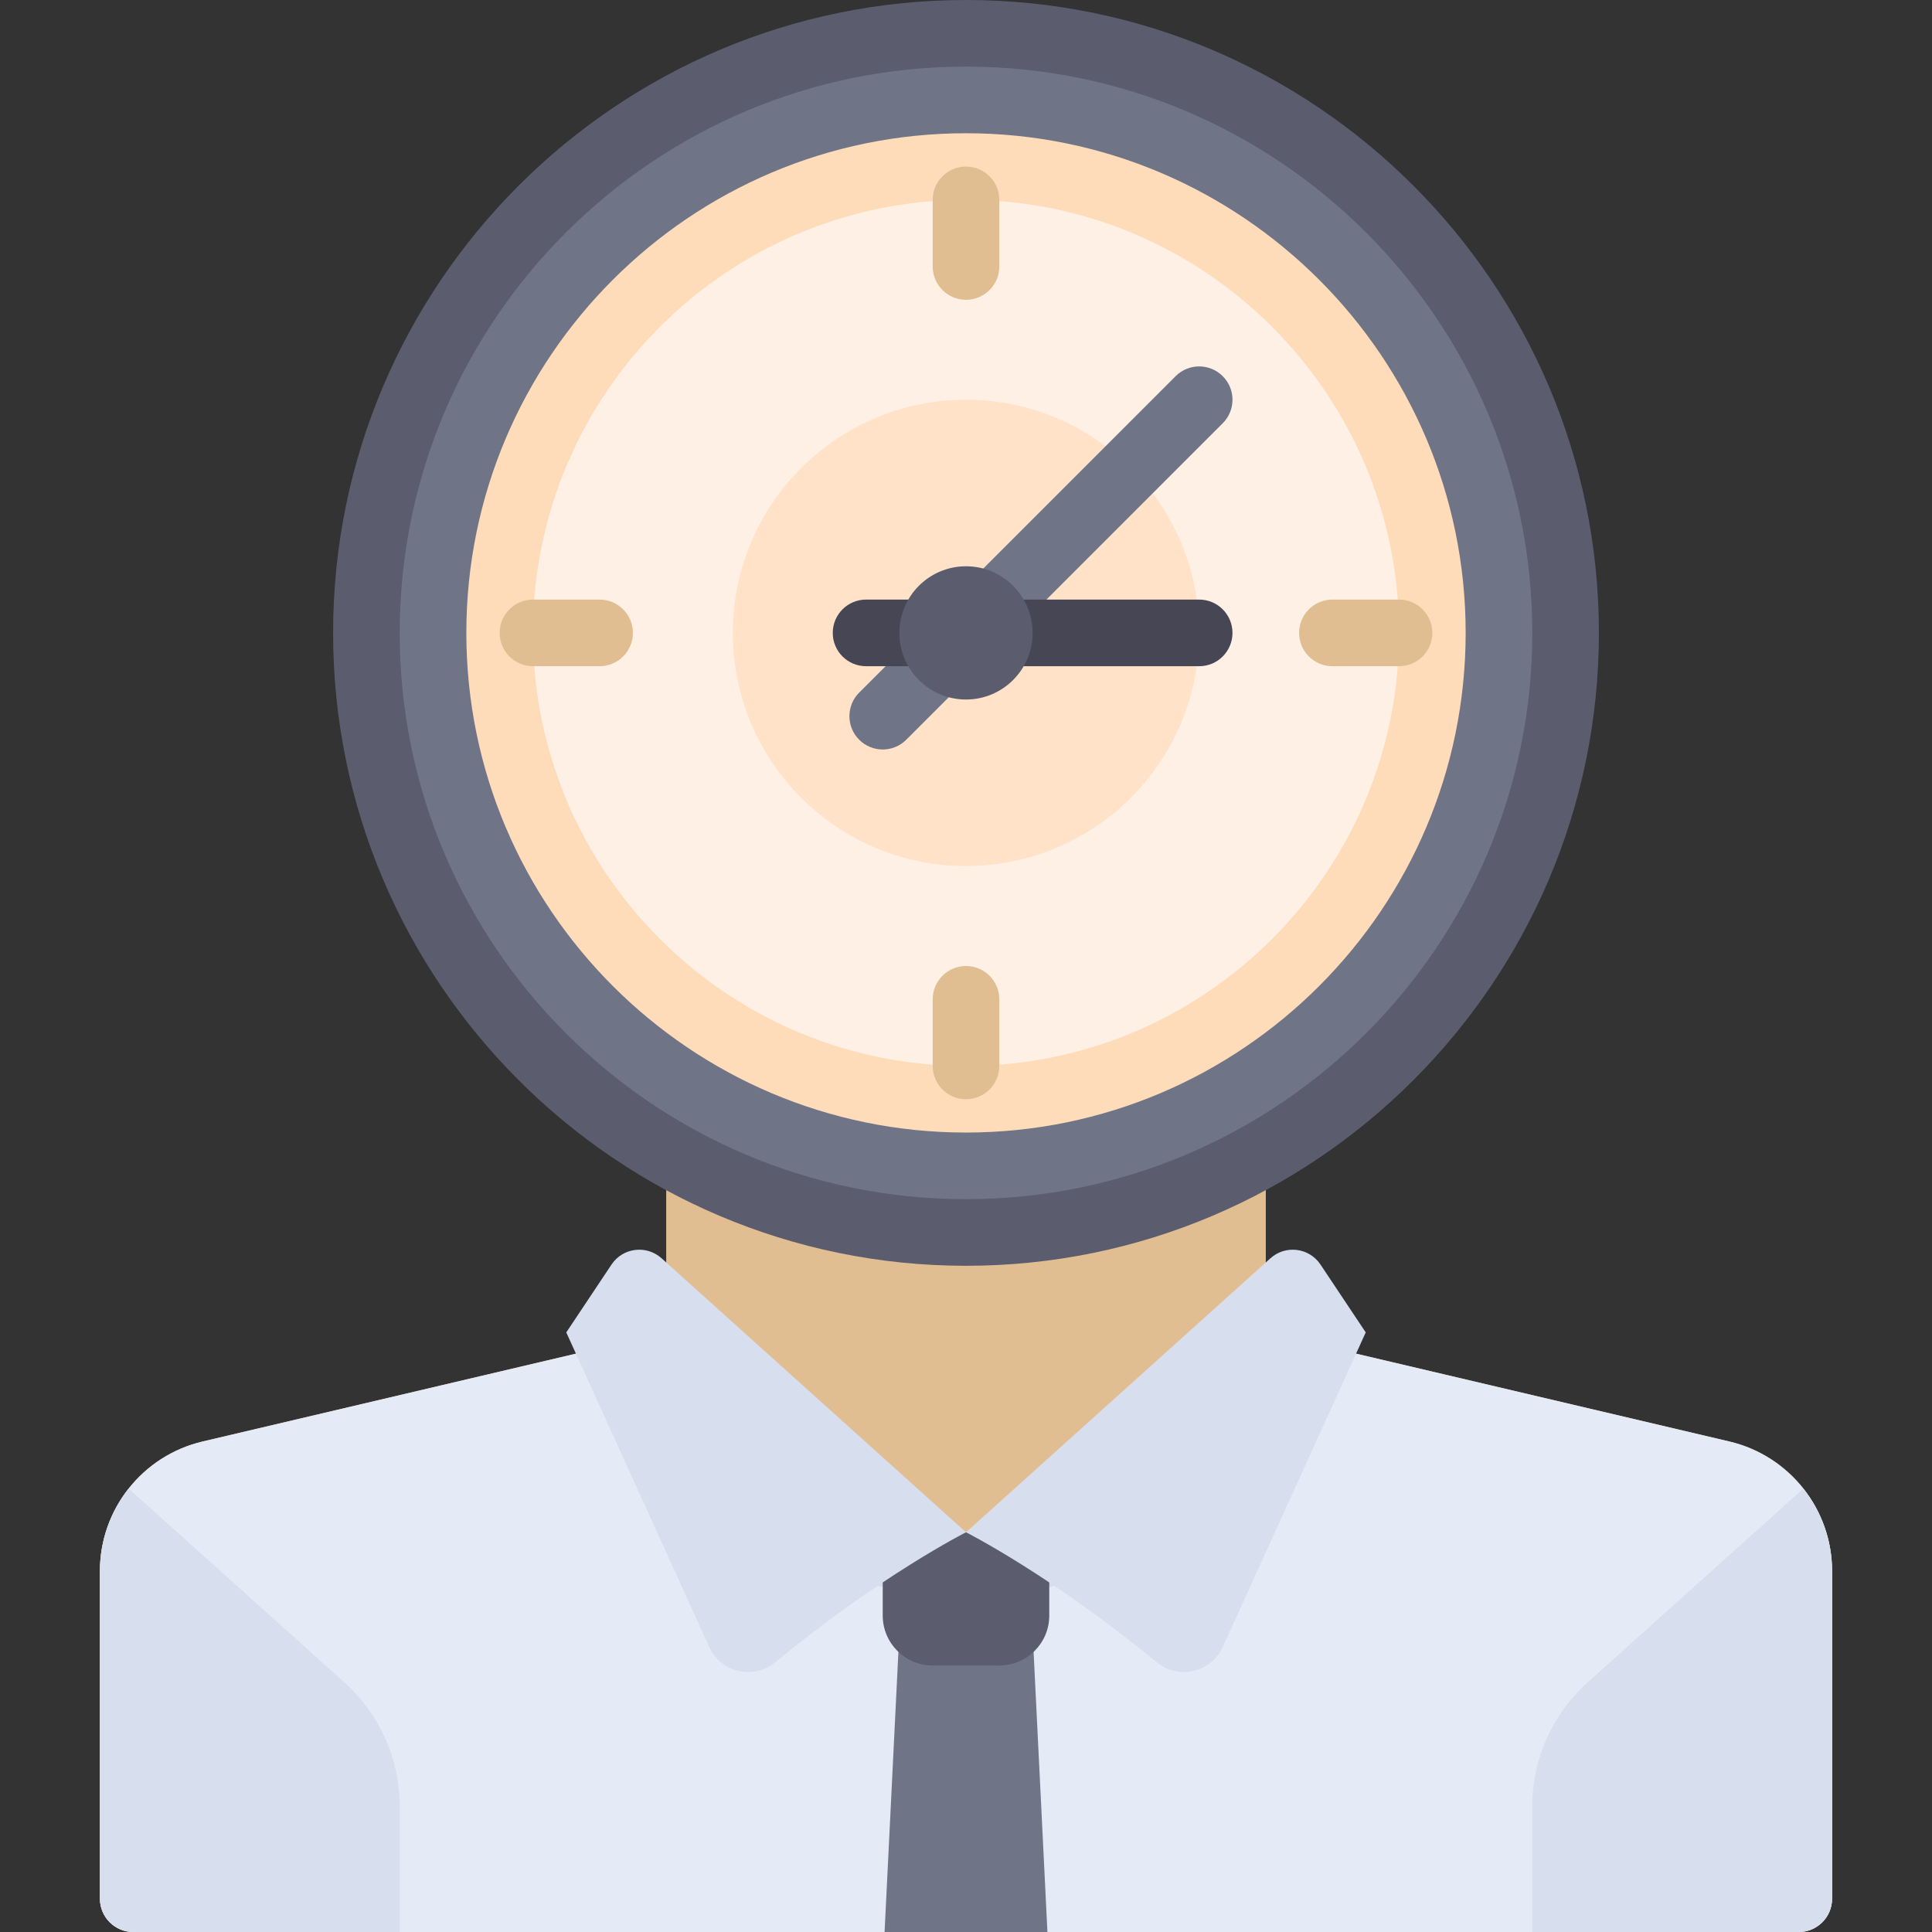 <?xml version="1.0" encoding="iso-8859-1"?>
<!-- Uploaded to: SVG Repo, www.svgrepo.com, Generator: SVG Repo Mixer Tools -->
<svg height="800px" width="800px" version="1.1" id="Layer_1" xmlns="http://www.w3.org/2000/svg" xmlns:xlink="http://www.w3.org/1999/xlink" 
	 viewBox="0 0 512 512" xml:space="preserve">
<rect x="0" y="0" width="512" height="512" fill="#333333" stroke="none"/>
<path style="fill:#E1BE91;" d="M335.448,339.121v-47.81H176.552v47.81c0,8.193-5.636,15.309-13.611,17.186L53.706,382.009
	c-15.95,3.752-27.223,17.985-27.223,34.37v86.793c0,4.875,3.953,8.828,8.828,8.828H476.69c4.875,0,8.828-3.953,8.828-8.828V416.38
	c0-16.386-11.273-30.618-27.223-34.371l-109.235-25.703C341.085,354.43,335.448,347.314,335.448,339.121z"/>
<path style="fill:#E4EAF6;" d="M458.294,382.008l-109.235-25.702c-1.65-0.388-3.167-1.047-4.587-1.846L256,406.069l-85.023-54.105
	c-2.201,2.072-4.934,3.613-8.036,4.343L53.706,382.008c-15.95,3.753-27.223,17.986-27.223,34.371v86.793
	c0,4.875,3.953,8.828,8.828,8.828H476.69c4.875,0,8.828-3.953,8.828-8.828V416.38C485.517,399.994,474.244,385.761,458.294,382.008z
	"/>
<polygon style="fill:#707487;" points="234.421,512 277.579,512 273.655,432.552 238.345,432.552 "/>
<path style="fill:#D5DCEC;" d="M333.72,360.733L256,406.069l-78.467-49.934c5.738,38.237,38.631,67.589,78.467,67.589
	C294.233,423.724,326.138,396.71,333.72,360.733z"/>
<g>
	<path style="fill:#D7DEED;" d="M91.289,445.881l-57.203-51.384c-4.793,6.069-7.604,13.707-7.604,21.884v86.792
		c0,4.875,3.953,8.828,8.828,8.828h70.621v-33.283C105.931,466.189,100.608,454.253,91.289,445.881z"/>
	<path style="fill:#D7DEED;" d="M420.711,445.881l57.203-51.384c4.793,6.069,7.604,13.707,7.604,21.884v86.792
		c0,4.875-3.953,8.828-8.828,8.828h-70.621v-33.283C406.069,466.189,411.392,454.253,420.711,445.881z"/>
</g>
<path style="fill:#5B5D6E;" d="M278.069,406.069h-44.138v22.069c0,7.313,5.929,13.241,13.241,13.241h17.655
	c7.313,0,13.241-5.929,13.241-13.241V406.069z"/>
<circle style="fill:#707487;" cx="256" cy="167.724" r="158.897"/>
<circle style="fill:#FFF0E6;" cx="256" cy="167.724" r="123.586"/>
<circle style="fill:#FFE2C7;" cx="256" cy="167.724" r="61.793"/>
<path style="fill:#707487;" d="M233.931,198.621c-2.259,0-4.518-0.862-6.241-2.586c-3.448-3.448-3.448-9.035,0-12.483l83.862-83.862
	c3.448-3.448,9.035-3.448,12.483,0c3.448,3.448,3.448,9.035,0,12.483l-83.862,83.862
	C238.449,197.759,236.19,198.621,233.931,198.621z"/>
<path style="fill:#464655;" d="M317.793,176.552h-88.276c-4.875,0-8.828-3.948-8.828-8.828s3.953-8.828,8.828-8.828h88.276
	c4.875,0,8.828,3.948,8.828,8.828S322.668,176.552,317.793,176.552z"/>
<g>
	<path style="fill:#5B5D6E;" d="M256,335.448c-92.483,0-167.724-75.242-167.724-167.724S163.518,0,256,0
		s167.724,75.242,167.724,167.724S348.483,335.448,256,335.448z M256,17.655c-82.75,0-150.069,67.319-150.069,150.069
		S173.25,317.793,256,317.793s150.069-67.319,150.069-150.069S338.75,17.655,256,17.655z"/>
	<circle style="fill:#5B5D6E;" cx="256" cy="167.724" r="17.655"/>
</g>
<path style="fill:#FFDCB9;" d="M256,300.138c-73.013,0-132.414-59.396-132.414-132.414S182.987,35.31,256,35.31
	s132.414,59.396,132.414,132.414S329.013,300.138,256,300.138z M256,52.966c-63.281,0-114.759,51.482-114.759,114.759
	S192.719,282.483,256,282.483S370.759,231,370.759,167.724S319.281,52.966,256,52.966z"/>
<g>
	<path style="fill:#E1BE91;" d="M158.897,158.897h-17.655c-4.875,0-8.828,3.953-8.828,8.828l0,0c0,4.875,3.953,8.828,8.828,8.828
		h17.655c4.875,0,8.828-3.948,8.828-8.828S163.772,158.897,158.897,158.897z"/>
	<path style="fill:#E1BE91;" d="M370.759,158.897h-17.655c-4.875,0-8.828,3.953-8.828,8.828l0,0c0,4.875,3.953,8.828,8.828,8.828
		h17.655c4.875,0,8.828-3.948,8.828-8.828S375.634,158.897,370.759,158.897z"/>
	<path style="fill:#E1BE91;" d="M264.828,70.621V52.966c0-4.875-3.953-8.828-8.828-8.828l0,0c-4.875,0-8.828,3.953-8.828,8.828
		v17.655c0,4.875,3.948,8.828,8.828,8.828C260.879,79.448,264.828,75.496,264.828,70.621z"/>
	<path style="fill:#E1BE91;" d="M264.828,282.483v-17.655c0-4.875-3.953-8.828-8.828-8.828l0,0c-4.875,0-8.828,3.953-8.828,8.828
		v17.655c0,4.875,3.948,8.828,8.828,8.828C260.879,291.31,264.828,287.358,264.828,282.483z"/>
</g>
<g>
	<path style="fill:#D7DEED;" d="M175.311,333.45L256,406.069c0,0-22.598,11.407-50.483,34.4c-5.752,4.743-14.454,2.822-17.539-3.966
		l-37.909-83.4l11.992-17.988C165.047,330.636,171.311,329.849,175.311,333.45z"/>
	<path style="fill:#D7DEED;" d="M336.689,333.45L256,406.069c0,0,22.598,11.407,50.483,34.4c5.752,4.743,14.454,2.822,17.539-3.966
		l37.909-83.4l-11.992-17.988C346.953,330.636,340.689,329.849,336.689,333.45z"/>
</g>
</svg>